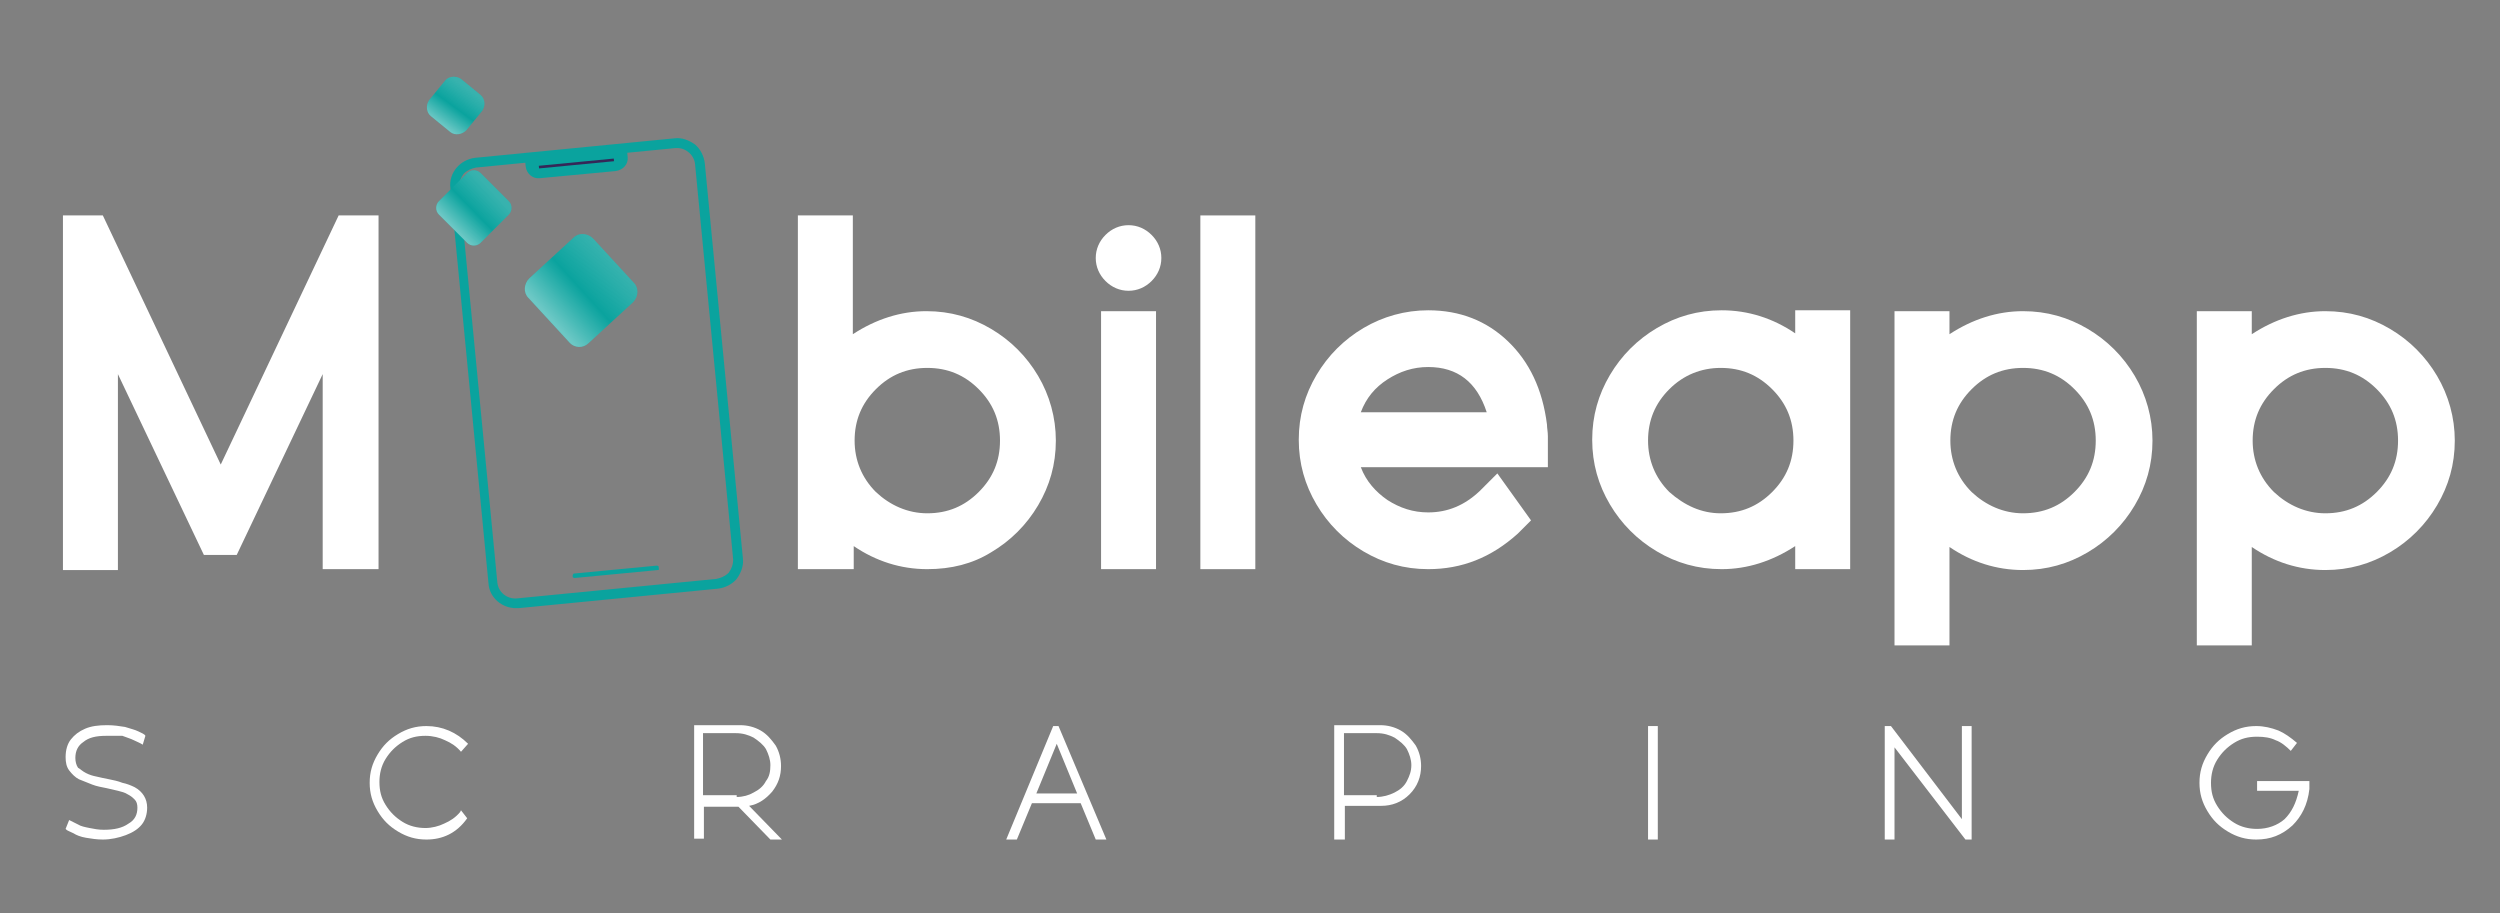 <?xml version="1.0" encoding="utf-8"?>
<!-- Generator: Adobe Illustrator 26.2.1, SVG Export Plug-In . SVG Version: 6.00 Build 0)  -->
<svg version="1.1" id="Layer_1" xmlns="http://www.w3.org/2000/svg" xmlns:xlink="http://www.w3.org/1999/xlink" x="0px" y="0px"
	 viewBox="0 0 282 103" style="enable-background:new 0 0 282 103;" xml:space="preserve">
<rect x="0" y="0" width="282" height="103" fill="#808080" stroke="none"/>
<style type="text/css">
	.st0{fill:#FFFFFF;}
	.st1{fill:#0AA39E;}
	.st2{fill:url(#SVGID_1_);}
	.st3{fill:#352758;}
	.st4{fill:url(#SVGID_00000098905740425841002570000001311958762292419732_);}
	.st5{fill:url(#SVGID_00000151510960328695214240000011696649781293779901_);}
	.st6{fill:#FF685A;}
</style>
<g>
	<g>
		<path class="st0" d="M42.7,64.2h-6.3V42.2l-9.7,20.4H23l-9.7-20.4v22.1H7.1V24.3h4.5l13.3,28.1l13.3-28.1h4.5V64.2z"/>
		<path class="st0" d="M104.6,64.2c-3,0-5.8-0.9-8.3-2.6v2.6H90V24.3h6.2v13.4c2.6-1.7,5.4-2.6,8.3-2.6c2.7,0,5.1,0.7,7.3,2
			c2.2,1.3,4,3.1,5.3,5.3c1.3,2.2,2,4.7,2,7.3c0,2.7-0.7,5.1-2,7.3c-1.3,2.2-3.1,4-5.3,5.3C109.7,63.6,107.3,64.2,104.6,64.2z
			 M104.6,57.9c2.3,0,4.2-0.8,5.8-2.4c1.6-1.6,2.4-3.5,2.4-5.8c0-2.3-0.8-4.2-2.4-5.8c-1.6-1.6-3.5-2.4-5.8-2.4
			c-2.3,0-4.2,0.8-5.8,2.4c-1.6,1.6-2.4,3.5-2.4,5.8c0,2.2,0.8,4.2,2.4,5.8C100.4,57,102.4,57.9,104.6,57.9z"/>
		<path class="st0" d="M127.3,32.8c-1,0-1.9-0.4-2.6-1.1c-0.7-0.7-1.1-1.6-1.1-2.6c0-1,0.4-1.9,1.1-2.6c0.7-0.7,1.6-1.1,2.6-1.1
			c1,0,1.9,0.4,2.6,1.1c0.7,0.7,1.1,1.6,1.1,2.6c0,1-0.4,1.9-1.1,2.6C129.2,32.4,128.3,32.8,127.3,32.8z M130.4,64.2h-6.2V35.1h6.2
			V64.2z"/>
		<path class="st0" d="M141.6,64.2h-6.2V24.3h6.2V64.2z"/>
		<path class="st0" d="M161.1,64.2c-2.7,0-5.1-0.7-7.3-2c-2.2-1.3-4-3.1-5.3-5.3c-1.3-2.2-2-4.6-2-7.3c0-2.7,0.7-5.1,2-7.3
			c1.3-2.2,3.1-4,5.3-5.3c2.2-1.3,4.7-2,7.3-2c3.6,0,6.6,1.2,9,3.5c2.4,2.3,3.9,5.4,4.4,9.4c0,0.4,0.1,0.8,0.1,1.3
			c0,0.5,0,1.7,0,3.5h-21.1c0.6,1.6,1.7,2.8,3,3.7c1.4,0.9,2.9,1.4,4.6,1.4c2.2,0,4.1-0.8,5.8-2.4l2-2l3.8,5.3l-1.5,1.5
			C168.2,62.9,164.9,64.2,161.1,64.2z M167.7,46.5c-1.1-3.4-3.3-5.1-6.6-5.1c-1.7,0-3.2,0.5-4.6,1.4c-1.4,0.9-2.4,2.1-3,3.7H167.7z"
			/>
		<path class="st0" d="M208.7,64.2h-6.2v-2.6c-2.6,1.7-5.4,2.6-8.3,2.6c-2.7,0-5.1-0.7-7.3-2c-2.2-1.3-4-3.1-5.3-5.3
			c-1.3-2.2-2-4.6-2-7.3c0-2.7,0.7-5.1,2-7.3c1.3-2.2,3.1-4,5.3-5.3c2.2-1.3,4.6-2,7.3-2c3,0,5.8,0.9,8.3,2.6v-2.6h6.2V64.2z
			 M194.1,57.9c2.3,0,4.2-0.8,5.8-2.4c1.6-1.6,2.4-3.5,2.4-5.8c0-2.3-0.8-4.2-2.4-5.8c-1.6-1.6-3.5-2.4-5.8-2.4
			c-2.2,0-4.2,0.8-5.8,2.4c-1.6,1.6-2.4,3.5-2.4,5.8c0,2.2,0.8,4.2,2.4,5.8C190,57,191.9,57.9,194.1,57.9z"/>
		<path class="st0" d="M219.9,72.8h-6.2V35.1h6.2v2.6c2.6-1.7,5.4-2.6,8.3-2.6c2.7,0,5.1,0.7,7.3,2c2.2,1.3,4,3.1,5.3,5.3
			c1.3,2.2,2,4.7,2,7.3c0,2.7-0.7,5.1-2,7.3c-1.3,2.2-3.1,4-5.3,5.3c-2.2,1.3-4.6,2-7.3,2c-3,0-5.8-0.9-8.3-2.6V72.8z M228.2,57.9
			c2.3,0,4.2-0.8,5.8-2.4c1.6-1.6,2.4-3.5,2.4-5.8c0-2.3-0.8-4.2-2.4-5.8c-1.6-1.6-3.5-2.4-5.8-2.4c-2.3,0-4.2,0.8-5.8,2.4
			c-1.6,1.6-2.4,3.5-2.4,5.8c0,2.2,0.8,4.2,2.4,5.8C224,57,226,57.9,228.2,57.9z"/>
		<path class="st0" d="M254,72.8h-6.2V35.1h6.2v2.6c2.6-1.7,5.4-2.6,8.3-2.6c2.7,0,5.1,0.7,7.3,2c2.2,1.3,4,3.1,5.3,5.3
			c1.3,2.2,2,4.7,2,7.3c0,2.7-0.7,5.1-2,7.3c-1.3,2.2-3.1,4-5.3,5.3c-2.2,1.3-4.6,2-7.3,2c-3,0-5.8-0.9-8.3-2.6V72.8z M262.3,57.9
			c2.3,0,4.2-0.8,5.8-2.4c1.6-1.6,2.4-3.5,2.4-5.8c0-2.3-0.8-4.2-2.4-5.8c-1.6-1.6-3.5-2.4-5.8-2.4c-2.3,0-4.2,0.8-5.8,2.4
			c-1.6,1.6-2.4,3.5-2.4,5.8c0,2.2,0.8,4.2,2.4,5.8C258.1,57,260.1,57.9,262.3,57.9z"/>
	</g>
	<g>
		<path class="st1" d="M64.2,38.6l-4.6-5c-0.6-0.6-0.5-1.6,0.1-2.2l5-4.6c0.6-0.6,1.6-0.5,2.2,0.1l4.6,5c0.6,0.6,0.5,1.6-0.1,2.2
			l-5,4.6C65.8,39.3,64.8,39.3,64.2,38.6z"/>
		
			<linearGradient id="SVGID_1_" gradientUnits="userSpaceOnUse" x1="47.126" y1="-87.974" x2="53.955" y2="-94.803" gradientTransform="matrix(0.999 4.877909e-02 -4.877909e-02 0.999 10.746 121.499)">
			<stop  offset="0" style="stop-color:#FFFFFF;stop-opacity:0.4"/>
			<stop  offset="6.914949e-02" style="stop-color:#FFFFFF;stop-opacity:0.344"/>
			<stop  offset="0.489" style="stop-color:#FFFFFF;stop-opacity:0"/>
			<stop  offset="0.753" style="stop-color:#FAFAFA;stop-opacity:0.103"/>
			<stop  offset="1" style="stop-color:#EFEFEF;stop-opacity:0.2"/>
		</linearGradient>
		<path class="st2" d="M64.2,38.6l-4.6-5c-0.6-0.6-0.5-1.6,0.1-2.2l5-4.6c0.6-0.6,1.6-0.5,2.2,0.1l4.6,5c0.6,0.6,0.5,1.6-0.1,2.2
			l-5,4.6C65.8,39.3,64.8,39.3,64.2,38.6z"/>
		<g>
			<g>
				<path class="st1" d="M58.2,68.6c-1.6,0-3-1.2-3.1-2.8l-4.3-44.6c-0.2-1.7,1.1-3.2,2.8-3.4l22.5-2.2c0.8-0.1,1.6,0.2,2.3,0.7
					c0.6,0.5,1,1.3,1.1,2.1l4.3,44.6c0.1,0.8-0.2,1.6-0.7,2.3c-0.5,0.6-1.3,1-2.1,1.1l-22.5,2.2C58.4,68.6,58.3,68.6,58.2,68.6z
					 M76.4,16.7c-0.1,0-0.1,0-0.2,0l-22.5,2.2c-0.5,0.1-1,0.3-1.4,0.7c-0.3,0.4-0.5,0.9-0.5,1.5l4.3,44.6c0.1,1.1,1.1,1.9,2.2,1.8
					l22.5-2.2c0.5-0.1,1-0.3,1.4-0.7c0.3-0.4,0.5-0.9,0.5-1.5l-4.3-44.6C78.3,17.5,77.4,16.7,76.4,16.7z"/>
			</g>
			<g>
				<path class="st1" d="M69.4,19.3l-8.5,0.8c-0.8,0.1-1.5-0.5-1.6-1.3l-0.1-1l11.5-1.1l0.1,1C70.9,18.5,70.3,19.2,69.4,19.3z"/>
			</g>
			<g>
				
					<rect x="60.8" y="18.3" transform="matrix(0.995 -9.566446e-02 9.566446e-02 0.995 -1.47 6.307)" class="st3" width="8.5" height="0.3"/>
			</g>
			<g>
				<path class="st1" d="M74.2,64.3l-9.4,0.9c-0.1,0-0.2-0.1-0.2-0.1l0-0.2c0-0.1,0.1-0.2,0.1-0.2l9.4-0.9c0.1,0,0.2,0.1,0.2,0.1
					l0,0.2C74.4,64.2,74.3,64.3,74.2,64.3z"/>
			</g>
		</g>
		<path class="st1" d="M52.7,27.4l-3.2-3.2c-0.4-0.4-0.4-1.1,0-1.5l3.2-3.2c0.4-0.4,1.1-0.4,1.5,0l3.2,3.2c0.4,0.4,0.4,1.1,0,1.5
			l-3.2,3.2C53.8,27.8,53.1,27.8,52.7,27.4z"/>
		
			<linearGradient id="SVGID_00000111170072918244913050000017754140123825684407_" gradientUnits="userSpaceOnUse" x1="58.42" y1="-3.027" x2="62.659" y2="-7.266" gradientTransform="matrix(1 8.585118e-03 -8.585118e-03 1 -7.231 28.257)">
			<stop  offset="0" style="stop-color:#FFFFFF;stop-opacity:0.4"/>
			<stop  offset="6.914949e-02" style="stop-color:#FFFFFF;stop-opacity:0.344"/>
			<stop  offset="0.489" style="stop-color:#FFFFFF;stop-opacity:0"/>
			<stop  offset="0.753" style="stop-color:#FAFAFA;stop-opacity:0.103"/>
			<stop  offset="1" style="stop-color:#EFEFEF;stop-opacity:0.2"/>
		</linearGradient>
		<path style="fill:url(#SVGID_00000111170072918244913050000017754140123825684407_);" d="M52.7,27.4l-3.2-3.2
			c-0.4-0.4-0.4-1.1,0-1.5l3.2-3.2c0.4-0.4,1.1-0.4,1.5,0l3.2,3.2c0.4,0.4,0.4,1.1,0,1.5l-3.2,3.2C53.8,27.8,53.1,27.8,52.7,27.4z"
			/>
		<path class="st1" d="M50.8,14.9l-2.2-1.8c-0.5-0.4-0.6-1.2-0.2-1.8l1.8-2.2c0.4-0.5,1.2-0.6,1.8-0.2l2.2,1.8
			c0.5,0.4,0.6,1.2,0.2,1.8l-1.8,2.2C52.1,15.2,51.3,15.3,50.8,14.9z"/>
		
			<linearGradient id="SVGID_00000046318365406471792980000010780720151336373396_" gradientUnits="userSpaceOnUse" x1="75.51" y1="260.491" x2="78.836" y2="256.749" gradientTransform="matrix(0.995 -9.566446e-02 9.566446e-02 0.995 -50.316 -237.968)">
			<stop  offset="0" style="stop-color:#FFFFFF;stop-opacity:0.4"/>
			<stop  offset="6.914949e-02" style="stop-color:#FFFFFF;stop-opacity:0.344"/>
			<stop  offset="0.489" style="stop-color:#FFFFFF;stop-opacity:0"/>
			<stop  offset="0.753" style="stop-color:#FAFAFA;stop-opacity:0.103"/>
			<stop  offset="1" style="stop-color:#EFEFEF;stop-opacity:0.2"/>
		</linearGradient>
		<path style="fill:url(#SVGID_00000046318365406471792980000010780720151336373396_);" d="M50.8,14.9l-2.2-1.8
			c-0.5-0.4-0.6-1.2-0.2-1.8l1.8-2.2c0.4-0.5,1.2-0.6,1.8-0.2l2.2,1.8c0.5,0.4,0.6,1.2,0.2,1.8l-1.8,2.2
			C52.1,15.2,51.3,15.3,50.8,14.9z"/>
	</g>
	<g>
		<path class="st0" d="M11.6,94.7c-0.7,0-1.3-0.1-1.9-0.2c-0.6-0.1-1.1-0.3-1.4-0.5c-0.4-0.2-0.7-0.3-0.8-0.4l-0.1-0.1l0.4-1
			l0.2,0.1c0.2,0.1,0.4,0.2,0.8,0.4c0.3,0.2,0.8,0.3,1.3,0.4c0.5,0.1,1,0.2,1.6,0.2c1.2,0,2.1-0.2,2.8-0.7c0.7-0.4,1-1,1-1.8
			c0-0.4-0.1-0.7-0.3-0.9c-0.2-0.2-0.4-0.4-0.8-0.6c-0.3-0.2-0.7-0.3-1.1-0.4c-0.4-0.1-0.9-0.2-1.3-0.3c-0.5-0.1-1.1-0.2-1.6-0.4
			c-0.5-0.2-1-0.4-1.5-0.6c-0.4-0.2-0.8-0.6-1.1-1c-0.3-0.4-0.4-0.9-0.4-1.5c0-0.8,0.2-1.5,0.6-2c0.4-0.5,0.9-0.9,1.6-1.2
			c0.7-0.3,1.5-0.4,2.5-0.4c0.7,0,1.4,0.1,2,0.2c0.6,0.2,1.1,0.3,1.5,0.5c0.4,0.2,0.7,0.3,0.8,0.5l-0.3,1c-0.3-0.2-0.6-0.3-1-0.5
			c-0.4-0.2-0.8-0.3-1.3-0.5C13.2,83,12.6,83,12,83c-1.2,0-2,0.2-2.6,0.7c-0.6,0.4-0.9,1-0.9,1.8c0,0.4,0.1,0.8,0.3,1.1
			C9,86.7,9.3,87,9.7,87.2c0.4,0.2,0.7,0.3,1.2,0.4c0.4,0.1,0.9,0.2,1.4,0.3c0.5,0.1,1,0.2,1.5,0.4c0.5,0.1,1,0.3,1.4,0.5
			c0.9,0.5,1.4,1.3,1.4,2.3c0,0.7-0.2,1.4-0.6,1.9c-0.4,0.5-1,0.9-1.8,1.2C13.4,94.5,12.5,94.7,11.6,94.7z"/>
		<path class="st0" d="M48.1,94.7c-1.2,0-2.2-0.3-3.2-0.9c-1-0.6-1.7-1.3-2.3-2.3c-0.6-1-0.9-2-0.9-3.2c0-1.2,0.3-2.2,0.9-3.2
			c0.6-1,1.3-1.7,2.3-2.3c1-0.6,2-0.9,3.2-0.9c1.8,0,3.4,0.7,4.7,2L52,84.8c-0.5-0.6-1.1-1-1.8-1.3c-0.6-0.3-1.4-0.5-2.2-0.5
			c-1,0-1.8,0.2-2.6,0.7c-0.8,0.5-1.4,1.1-1.9,1.9c-0.5,0.8-0.7,1.7-0.7,2.6c0,1,0.2,1.8,0.7,2.6c0.5,0.8,1.1,1.4,1.9,1.9
			c0.8,0.5,1.7,0.7,2.6,0.7c0.7,0,1.5-0.2,2.1-0.5c0.7-0.3,1.3-0.7,1.8-1.3l0.1-0.2l0.7,0.9C51.5,94,49.9,94.7,48.1,94.7z"/>
		<path class="st0" d="M88.2,94.7h-1.3L83.3,91h-3.9v3.6h-1.1V82l0-0.2h5.2c0.8,0,1.6,0.2,2.3,0.6c0.7,0.4,1.2,1,1.7,1.7
			c0.4,0.7,0.6,1.5,0.6,2.3c0,1.1-0.3,2-1,2.9c-0.7,0.8-1.5,1.4-2.6,1.6L88.2,94.7z M83.1,89.9c0.7,0,1.4-0.2,1.9-0.5
			c0.6-0.3,1.1-0.7,1.4-1.3c0.4-0.5,0.5-1.1,0.5-1.8c0-0.6-0.2-1.2-0.5-1.8c-0.3-0.5-0.8-0.9-1.4-1.3c-0.6-0.3-1.2-0.5-2-0.5h-3.7v7
			H83.1z"/>
		<path class="st0" d="M124.8,94.7h-1.2l-1.7-4.1h-5.5l-1.7,4.1h-1.2l5.3-12.8h0.6L124.8,94.7z M121.5,89.5l-2.3-5.6l-2.3,5.6H121.5
			z"/>
		<path class="st0" d="M151.6,94.7h-1.1V82l0-0.2h5.2c0.8,0,1.6,0.2,2.3,0.6c0.7,0.4,1.2,1,1.7,1.7c0.4,0.7,0.6,1.5,0.6,2.3
			c0,1.2-0.4,2.3-1.3,3.2c-0.9,0.9-2,1.3-3.2,1.3h-4.1V94.7z M155.3,89.9c0.7,0,1.4-0.2,2-0.5c0.6-0.3,1.1-0.7,1.4-1.3
			s0.5-1.1,0.5-1.8c0-0.6-0.2-1.2-0.5-1.8c-0.3-0.5-0.8-0.9-1.4-1.3c-0.6-0.3-1.2-0.5-2-0.5h-3.7v7H155.3z"/>
		<path class="st0" d="M187,94.7h-1.1V81.9h1.1V94.7z"/>
		<path class="st0" d="M222.4,94.7h-0.7l-8-10.4v10.4h-1.1V81.9h0.7l8,10.5V81.9h1.1V94.7z"/>
		<path class="st0" d="M254.5,94.7c-1.2,0-2.2-0.3-3.2-0.9c-1-0.6-1.7-1.3-2.3-2.3c-0.6-1-0.9-2-0.9-3.2c0-1.2,0.3-2.2,0.9-3.2
			c0.6-1,1.3-1.7,2.3-2.3c1-0.6,2-0.9,3.2-0.9c0.9,0,1.7,0.2,2.5,0.5c0.7,0.3,1.4,0.8,2.1,1.4l-0.7,0.9c-0.5-0.5-1.1-1-1.7-1.2
			c-0.6-0.3-1.3-0.4-2.1-0.4c-1,0-1.8,0.2-2.6,0.7c-0.8,0.5-1.4,1.1-1.9,1.9c-0.5,0.8-0.7,1.7-0.7,2.6c0,1,0.2,1.8,0.7,2.6
			c0.5,0.8,1.1,1.4,1.9,1.9c0.8,0.5,1.7,0.7,2.6,0.7c1.2,0,2.3-0.4,3.1-1.1c0.8-0.8,1.3-1.8,1.6-3.2h-4.7v-1.1h5.9v0.4
			c0,0.2,0,0.4,0,0.5c-0.2,1.8-0.9,3.1-1.9,4.1C257.4,94.2,256.1,94.7,254.5,94.7z"/>
	</g>
</g>
<path class="st1" d="M-26.1,414.5l-87.6-111.1c-9.7-12.2-7.6-30,4.7-39.6L2,176.1c12.2-9.7,30-7.6,39.6,4.7l87.6,111.1
	c9.7,12.2,7.6,30-4.7,39.6L13.5,419.1C1.3,428.8-16.5,426.7-26.1,414.5z"/>
<path class="st6" d="M-337.3,431L-425,320c-9.7-12.2-7.6-30,4.7-39.6l111.1-87.6c12.2-9.7,30-7.6,39.6,4.7l87.6,111.1
	c9.7,12.2,7.6,30-4.7,39.6l-111.1,87.6C-309.9,445.4-327.7,443.3-337.3,431z"/>
</svg>
